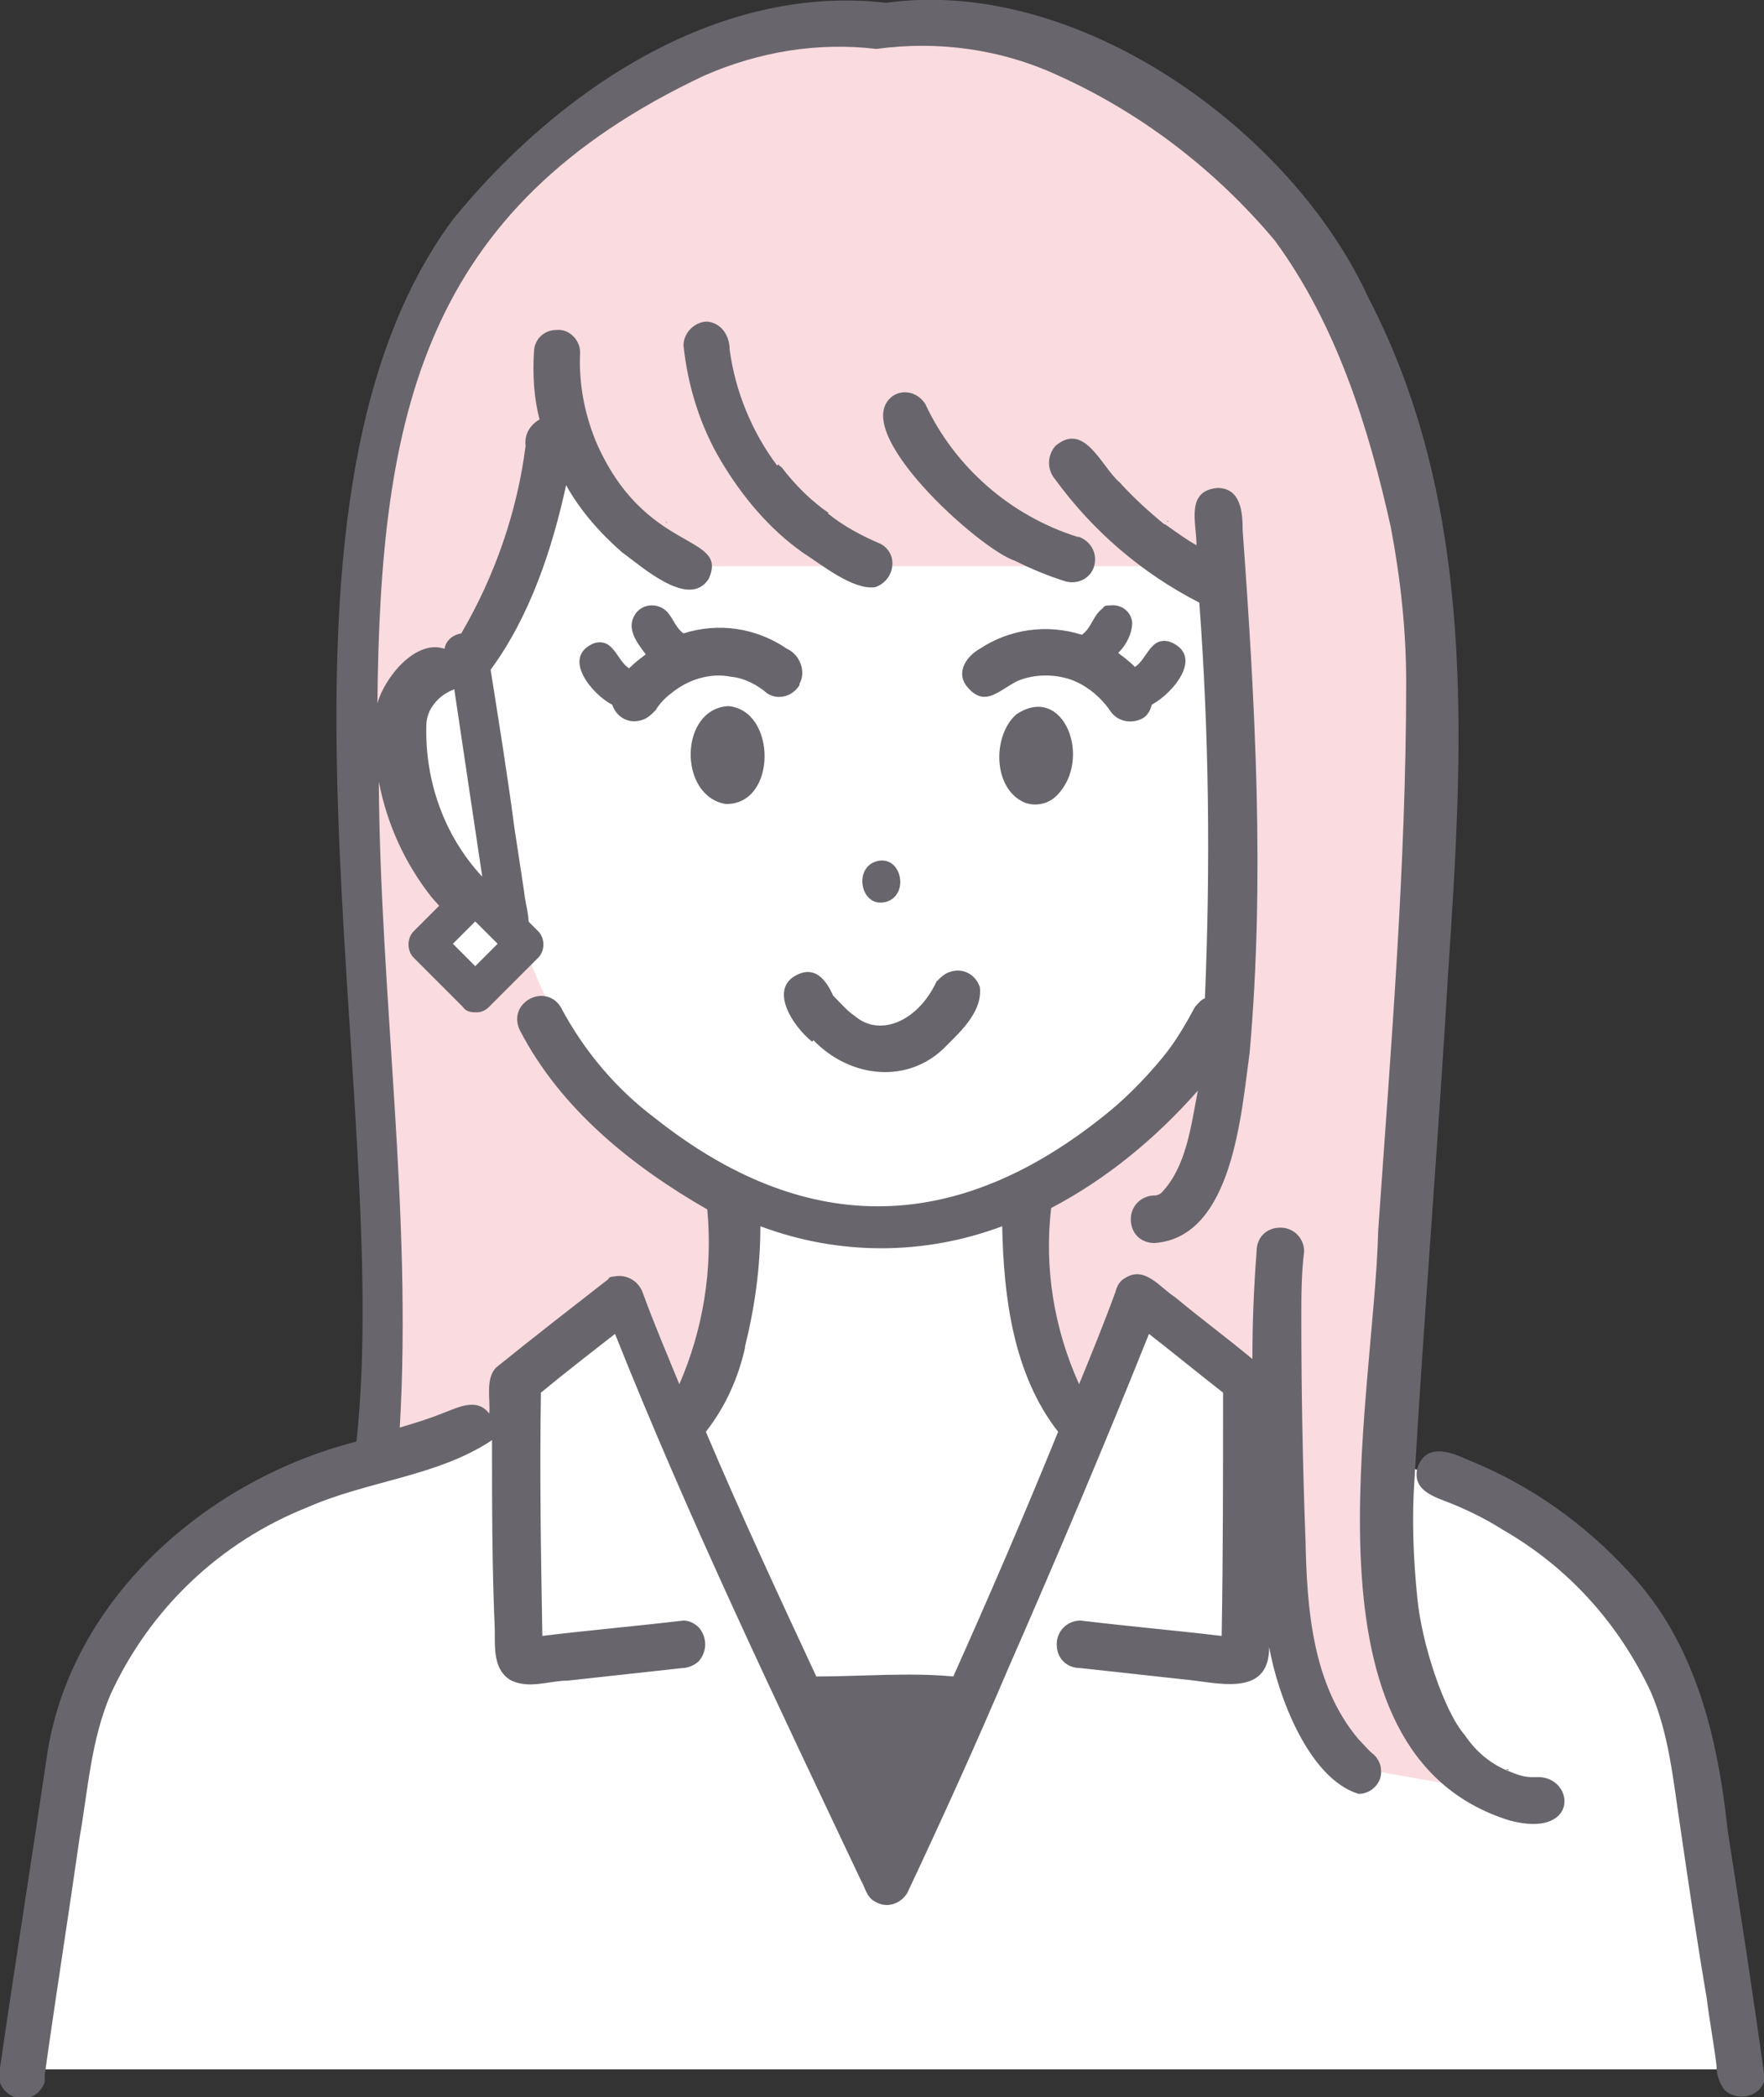 <?xml version="1.0" encoding="UTF-8"?>
<svg xmlns="http://www.w3.org/2000/svg" version="1.1" viewBox="0 0 126.2 150">
  <rect x="0" y="0" width="126.2" height="150" fill="#333333" stroke="none"/>
  <defs>
    <style>
      .cls-1 {
        fill: #fadbdf;
      }

      .cls-2 {
        fill: #fff;
      }

      .cls-3 {
        fill: #68666c;
      }
    </style>
  </defs>
  <!-- Generator: Adobe Illustrator 28.7.1, SVG Export Plug-In . SVG Version: 1.2.0 Build 142)  -->
  <g>
    <g id="_グループ_60180" data-name="グループ_60180">
      <path id="_パス_84712" data-name="パス_84712" class="cls-2" d="M33.8,48.2s-5.5-1.3-5,4.3,2.2,10.8,7.8,13.5c0,0,3.6,14.4,15.8,19.4,0,0,.5,13.6-4.3,15.7l9.4,20.9s10.7.3,11,0,9-19.6,9-19.6c0,0-4.7-4.1-4.1-17.4,0,0,16.1-6.4,17.4-21.8s1.2-42.8-27.2-43.6-29.7,28.6-29.7,28.6"/>
      <path id="_パス_84713" data-name="パス_84713" class="cls-3" d="M63.4,133.7l-6.3-12.6h11.9l-5.6,12.6Z"/>
      <path id="_パス_84714" data-name="パス_84714" class="cls-2" d="M44.7,92.5l-7.4,6-.6,3.3s-17.9,3.3-24.3,10-8,13.8-8.9,20.7-1.8,15.5-1.8,15.5h122.8l-4.2-25.8s-5.3-14.2-20.6-17.5l-18.2-12.2-18,41.2-18.7-41.2Z"/>
      <path id="_パス_84715" data-name="パス_84715" class="cls-1" d="M62.7,1.7S42.9-1,30,21.8c0,0-6.1,13.4-3.4,50.3,0,0,2,27.1.1,32.3l10.3-3,.3-2.9,7.4-6,4.3,9.5s5-8.4,3.5-16.6c0,0-12.9-7.4-15.5-19.9,0,0-8-3.2-8.2-11.5s5-5.8,5-5.8c0,0,6.7-10.4,7.1-16.7,0,0,2.7,7.2,9.5,9h37.1s.7,30.5.4,32.5c0,0-6.5,10-14.5,12,0,0-1.4,11.7,4.1,16.4l3.9-9,9.5,6.4s-1.2,24.8,6,27.6l10.1,1.8s-8.8-5.1-7.3-26.3,3.2-53.3,3.2-53.3c0,0-.6-47.3-40.3-47"/>
      <path id="_パス_84716" data-name="パス_84716" class="cls-3" d="M108,126.6c-.3-.1-.2-.1-.2,0,0,0,.1,0,.2,0"/>
      <path id="_パス_84717" data-name="パス_84717" class="cls-3" d="M101.5,114.5c0,0,0,0,0-.2,0,0,0,.1,0,.2"/>
      <path id="_パス_84718" data-name="パス_84718" class="cls-3" d="M110.8,127.1c-.4,0-.8,0-1.2,0h0c-.6,0-1.1-.2-1.6-.4h0c-1.3-.5-2.4-1.4-3.2-2.6-1.5-1.7-3.1-6.6-3.4-9.8,0,0,0,0,0,0-.3-2.9-.4-5.8-.2-8.6.7-12,1.7-24.1,2.4-36.1,1.1-16.3,2.1-33.3-5.7-48.3C92.4,9.3,77.1-1.7,63.4.2c-12.2-1.4-23.6,6.4-31,15.5-15.4,20.8-4.2,62.8-6.9,87.4-10.6,2.7-20.3,11.1-22.1,22.2-1.1,7.5-2.3,15-3.4,22.6-.3.9.2,1.8,1.1,2.1.9.3,1.8-.2,2.1-1.1,0-.2,0-.3,0-.5.8-5.7,1.7-11.4,2.5-17,.6-3.4.8-6.9,2.2-10.2,2.8-6.1,7.8-10.9,14.1-13.4,4.3-1.9,9.3-2.2,13.2-4.8,0,4.5,0,9.1.2,13.6,0,1.3-.1,2.9,1.2,3.6,1.3.6,2.7,0,4,0l8.2-.9c.4,0,.9-.2,1.2-.5.6-.7.6-1.7,0-2.4-.3-.3-.7-.5-1.1-.5-3.4.4-6.8.7-10.1,1.1-.1-5.8-.2-11.6-.1-17.4,1.7-1.4,3.5-2.8,5.3-4.2,5.3,13.3,11.5,26.2,17.6,39.1.3.5.4,1.2,1,1.5.8.5,1.8.2,2.3-.6,0,0,0,0,0,0,2.5-5.3,4.9-10.6,7.2-16,3.5-8,6.9-16,10.1-24,1.8,1.4,3.5,2.8,5.3,4.2,0,5.8,0,11.6-.1,17.4-3.4-.4-6.8-.7-10.1-1.1-.9,0-1.7.7-1.7,1.7s.7,1.7,1.7,1.7l7.3.8c2.4.2,6.2,1.4,6.2-2.3.6,3.4,2.8,9.4,6.4,10.5.9,0,1.7-.8,1.6-1.7,0-.4-.2-.8-.5-1.1-.4-.3-.7-.7-1.1-1.1-3.3-3.9-3.7-9.3-3.8-14.2-.2-5.3-.3-10.6-.3-15.9,0-1.6,0-3.2.2-4.8,0-.9-.7-1.7-1.7-1.7s-1.7.7-1.7,1.7c-.2,2.6-.3,5.1-.3,7.7-1.8-1.5-3.7-2.9-5.5-4.4-1.1-.7-2.2-2.3-3.6-1.4-.4.2-.6.6-.7,1-.8,2.2-1.7,4.4-2.6,6.6-1.8-4-2.5-8.3-2-12.6,4-2.1,7.5-5,10.5-8.4-.5,2.5-.8,5.4-2.6,7.3-.1.1-.3.2-.5.2-.9,0-1.7.7-1.7,1.7s.7,1.7,1.7,1.7c5.6-.4,6.2-9.3,6.8-13.6,1.1-12.4.4-25-.5-37.4,0-1.2-.1-3-1.8-3-2.3.2-1.5,2.5-1.5,4.1-.7-.4-1.4-.9-2.1-1.4h0s-.3-.2-.2-.1c-1.1-.9-2.2-1.9-3.2-3-1.3-1.1-2.5-4.4-4.6-2.6-.6.7-.6,1.7,0,2.4,2.7,3.7,6.2,6.7,10.3,8.8.7,9.4.8,18.9.4,28.3-.3.1-.5.4-.7.6-.7,1.3-1.4,2.5-2.3,3.6-1.4,1.7-2.9,3.2-4.6,4.5h0c-10.6,8.3-21.2,8.2-31.7-.1h0c-2.8-2.1-5.1-4.8-6.8-8-.5-.8-1.5-1-2.3-.5-.8.5-1,1.4-.6,2.2,2.9,5.6,8,9.7,13.4,12.8.4,4.3-.3,8.6-2,12.5-.9-2.2-1.8-4.3-2.6-6.5-.3-.9-1.2-1.4-2.1-1.2-.1,0-.3,0-.4.2-2.7,2.1-5.4,4.2-8,6.3-.8.8-.4,2.3-.5,3.3-.9-1.2-2.3-.4-3.4,0-1,.4-2,.7-3,1,.9-15.4-1.4-30.8-1.5-46.2.6,3.1,1.9,5.9,3.8,8.3,1.1,1.2,3.1,3.7,4.6,3.9.8,0,1.6-.4,2.1-1.1.5-1,0-2.1-.1-3.2l-.7-4.6c-.5-3.8-1.1-7.5-1.7-11.3,2.8-3.8,4.4-8.6,5.4-13.2,1,1.8,2.4,3.4,4,4.8,1.4,1,4.8,4.1,6.2,1.9,1.5-3.3-4.6-1.7-8.1-9.9-.8-2-1.2-4.1-1.1-6.3,0-.9-.8-1.7-1.7-1.6-.9,0-1.6.7-1.6,1.6-.1,1.6,0,3.3.4,4.8-.7.4-1.1,1.1-1,1.9-.6,4.7-2.2,9.3-4.6,13.4-.6.1-1.1.5-1.2,1.1-2.1-.7-4.3,2.1-4.8,3.9.2-20.6,3.2-35.4,23.4-44.9,3.9-1.7,8.1-2.4,12.3-1.9,4.4-.6,8.9,0,13,1.9,6,2.7,11.3,6.8,15.5,11.8,4.4,6,6.7,13.3,8.3,20.5.7,3.7,1.1,7.4,1.1,11.1,0,13.1-1.1,26.2-2,39.2-.3,12.4-6.1,37.4,9.4,42.2,4.9,1.3,4.7-2.9,2.2-3.1M42.6,75.2c0,0-.1-.2,0,0M60,123.2h6.8c-1.1,2.5-2.2,4.9-3.4,7.4-1.2-2.5-2.3-4.9-3.5-7.4M53.3,96.3c.7-2.8,1.1-5.7,1.1-8.6,5.6,2.1,11.7,2.1,17.3,0,.1,5.1.8,10.6,4,14.7-2.4,5.9-4.9,11.7-7.5,17.5-3.2-.3-6.6,0-9.8,0-2.7-5.8-5.4-11.6-7.9-17.5,1.4-1.8,2.3-3.8,2.8-6M47.7,37.4s0,0-.1-.1c0,0,.2.1.1.1M33.6,61.6v.2c0,0,0-.1,0-.2M30.5,51.9c0-1.2.9-2.2,2-2.6l2,13.4c-2.7-2.9-4.1-6.8-4-10.8M35.2,17.5h0s0,0,0,0M42.3,10.5h0s0,0,0,0"/>
      <path id="_パス_84719" data-name="パス_84719" class="cls-3" d="M109.7,127.1h0c.1,0,.4,0,0,0"/>
      <path id="_パス_84720" data-name="パス_84720" class="cls-3" d="M47.2,79.7h0c0,0,.3.2,0,0"/>
      <path id="_パス_84721" data-name="パス_84721" class="cls-3" d="M78.9,79.8h0c0,0,.3-.3,0,0"/>
      <path id="_パス_84722" data-name="パス_84722" class="cls-3" d="M62.7,61.6c-1.7.5-1.1,3.4.7,2.9,1.7-.5,1.1-3.4-.7-2.9"/>
      <path id="_パス_84723" data-name="パス_84723" class="cls-3" d="M57.2,48.9c.5-.9,0-2.1-.9-2.5,0,0,0,0,0,0-2.2-1.5-4.9-1.9-7.4-1.1-.7-.5-.8-1.4-1.5-1.8-.7-.4-1.6-.2-2,.5-.6,1,.2,2,.8,2.8-.4.3-.8.6-1.2,1-.9-.6-1.1-2.2-2.5-1.8-2.4,1-.1,3.7,1.3,4.4.3.9,1.2,1.4,2.1,1.1.4-.1.7-.4,1-.7.3-.5.7-.9,1.1-1.2,1.2-1,2.8-1.5,4.3-1.2,1,.1,1.9.6,2.6,1.2.8.5,1.8.2,2.3-.6"/>
      <path id="_パス_84724" data-name="パス_84724" class="cls-3" d="M52.1,50.5c-3.5.2-3.6,6.4-.2,7,3.7.1,3.7-6.7.2-7M52.3,54.1s0,0,0,0c0,0,0,0,0,0"/>
      <path id="_パス_84725" data-name="パス_84725" class="cls-3" d="M72.7,51.1c-1.7,1.5-1.7,5.3.6,6.3.8.3,1.7.1,2.3-.5,2.6-2.6.5-8.1-2.9-5.8"/>
      <path id="_パス_84726" data-name="パス_84726" class="cls-3" d="M81,44.5c-.1-.8-.8-1.3-1.6-1.2-.2,0-.4,0-.5.2-.7.5-.8,1.4-1.5,1.9-2.5-.8-5.2-.4-7.3,1-.9.5-1.7,1.6-1,2.6,1.3,1.7,2.3.4,3.7-.3,1.2-.5,2.6-.5,3.8-.1,1.1.4,2.1,1.2,2.8,2.2.5.8,1.5,1,2.3.6.4-.2.6-.6.7-1,1.5-.8,3.8-3.5,1.3-4.5-1.4-.4-1.6,1.2-2.5,1.8-.4-.4-.8-.7-1.2-1,.6-.6,1-1.4,1-2.2"/>
      <path id="_パス_84727" data-name="パス_84727" class="cls-3" d="M58.2,74.4c2.6,2.7,6.8,3.2,9.5.4,1.1-1.1,2.6-2.5,2.4-4.2-.3-.9-1.2-1.4-2.1-1.1-.4.1-.7.4-1,.7-1.3,2.8-4,4-5.8,2.5-.6-.4-1.1-1-1.6-1.5-.4-.9-1.1-2-2.3-1.6-2.5.9-.6,3.8.8,4.9"/>
      <path id="_パス_84728" data-name="パス_84728" class="cls-3" d="M126.2,148.3c-.8-5.8-1.7-11.6-2.6-17.4-.7-6.6-2.3-13.4-7-18.4-3.2-3.5-7.1-6.3-11.6-8.1-1.3-.6-3-1.2-3.6.6-.4,1.7,1.4,2.1,2.6,2.6,1.2.5,2.4,1.1,3.5,1.8,4.7,2.7,8.3,6.7,10.6,11.6,1.3,3,1.6,6.3,2.1,9.6.6,4.1,1.2,8.2,1.9,12.3.2,1.6.5,3.2.7,4.8,0,.7.2,1.3.6,1.8.7.6,1.7.6,2.4,0,.3-.3.5-.7.5-1.1"/>
      <path id="_パス_84729" data-name="パス_84729" class="cls-3" d="M55.6,33.3c-1.8-2.4-3-5.3-3.4-8.3,0-1-.6-1.9-1.6-2,0,0,0,0,0,0-.9,0-1.7.8-1.7,1.7.3,2.9,1.2,5.8,2.7,8.3,1.5,2.5,3.4,4.8,5.8,6.5,1.4.9,3.6,2.7,5.2,2.5.9-.3,1.4-1.2,1.2-2.1-.1-.4-.4-.8-.8-1-1.4-.6-2.7-1.3-3.8-2.2h.1c-1.3-.9-2.4-2-3.4-3.3h0c0,0-.2-.1-.2-.2"/>
      <path id="_パス_84730" data-name="パス_84730" class="cls-3" d="M55.8,33.5c-.2-.2,0-.1,0,0"/>
      <path id="_パス_84731" data-name="パス_84731" class="cls-3" d="M59.1,36.8c-.2-.1,0,0,0,0"/>
      <path id="_パス_84732" data-name="パス_84732" class="cls-3" d="M77.1,38.4c-4.8-1.5-8.8-5-10.9-9.5-.5-.8-1.5-1.1-2.3-.6-3.4,2.4,6.2,11,8.7,11.8,1.2.6,2.4,1.1,3.7,1.5.9.2,1.8-.3,2-1.2.2-.9-.3-1.7-1.1-2"/>
      <path id="_パス_84733" data-name="パス_84733" class="cls-3" d="M83.6,37.3h-.1c0-.1.1,0,.1,0"/>
      <rect id="_長方形_24485" data-name="長方形_24485" class="cls-2" x="31.5" y="65" width="5" height="5" transform="translate(-37.8 43.8) rotate(-45)"/>
      <path id="_パス_84734" data-name="パス_84734" class="cls-3" d="M34,72.4c-.4,0-.7-.1-.9-.4l-3.5-3.5c-.5-.5-.5-1.4,0-1.9,0,0,0,0,0,0l3.5-3.5c.5-.5,1.4-.5,1.9,0,0,0,0,0,0,0l3.5,3.5c.5.5.5,1.4,0,1.9,0,0,0,0,0,0l-3.5,3.5c-.3.3-.6.4-.9.4M32.4,67.5l1.6,1.6,1.6-1.6-1.6-1.6-1.6,1.6Z"/>
    </g>
  </g>
</svg>